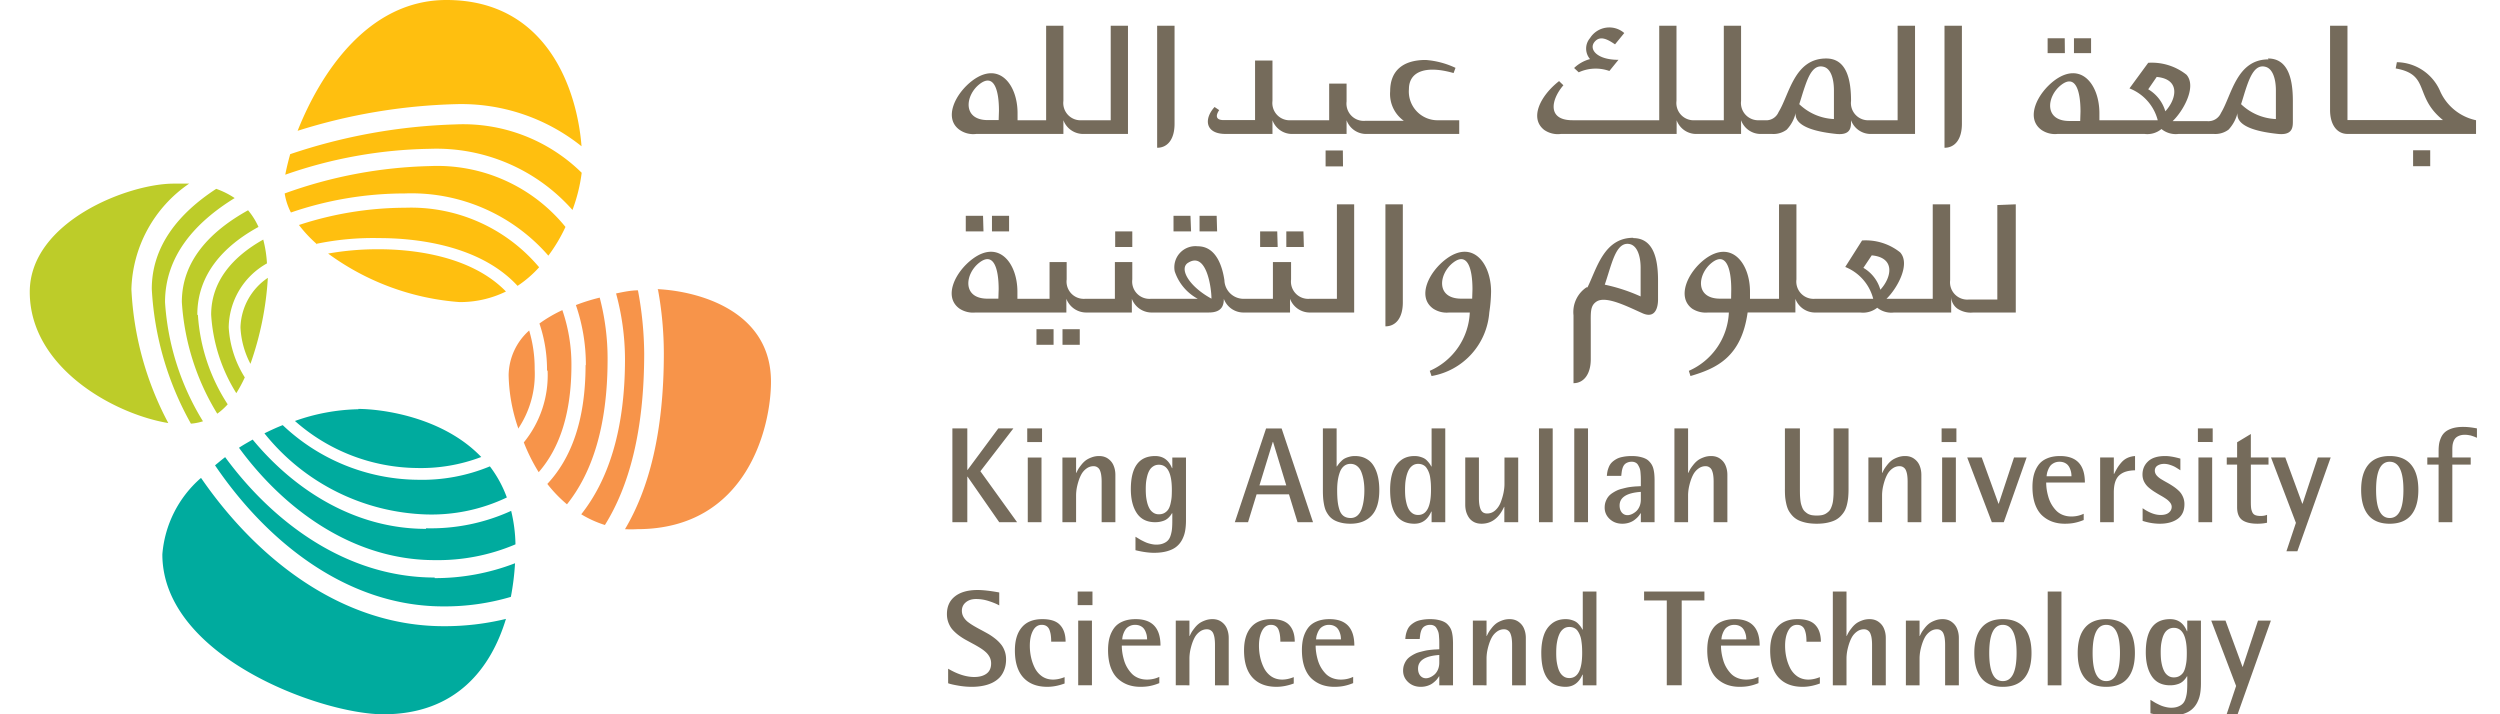<svg xmlns="http://www.w3.org/2000/svg" width="168" height="48" class="logo" data-name="KAUST"><path fill="#f7944a" d="M42 24.13c0 4.93-1.2 8.23-2.94 10.43a7.16 7.16 0 0 0 1.59.72c1.61-2.58 2.64-6.28 2.64-11.53a23.77 23.77 0 0 0-.42-4.24c-.46 0-1 .11-1.47.21a17 17 0 0 1 .6 4.41m-2.65.39c0 3.79-1 6.32-2.57 8a9 9 0 0 0 1.32 1.37c1.64-2.05 2.73-5.14 2.73-9.75A16.1 16.1 0 0 0 40.3 20a12.88 12.88 0 0 0-1.6.5 12.29 12.29 0 0 1 .67 4.05m-2.57.37a7.13 7.13 0 0 1-1.6 4.81 12.17 12.17 0 0 0 1 2c1.46-1.67 2.2-4.07 2.2-7.21a11.23 11.23 0 0 0-.61-3.68 9.28 9.28 0 0 0-1.54.9 9.62 9.62 0 0 1 .51 3.15m7.46-5.41a24 24 0 0 1 .39 4.27c0 5.3-1 9.1-2.61 11.81a7 7 0 0 0 .81 0c7.42 0 9-6.91 9-9.91 0-4.8-4.92-6.09-7.62-6.22m-9.37 9.38a6.58 6.58 0 0 0 1.11-4 8.86 8.86 0 0 0-.37-2.6 4.09 4.09 0 0 0-1.38 3 11.52 11.52 0 0 0 .64 3.55"/><path fill="#ffbf0f" d="M28.9 10a12.2 12.2 0 0 1 9.57 4.11 11.09 11.09 0 0 0 .62-2.5 11.36 11.36 0 0 0-8.48-3.25 38.17 38.17 0 0 0-11.11 2q-.22.8-.33 1.38A30.78 30.78 0 0 1 28.9 10m5.1 9.59c-2.4-2.47-6.42-2.84-8.54-2.84a18.86 18.86 0 0 0-3.41.29 17.06 17.06 0 0 0 8.83 3.26 7 7 0 0 0 3.12-.71m-12.76-3.2a18.7 18.7 0 0 1 4.24-.39c2.32 0 6.72.41 9.3 3.21a7.59 7.59 0 0 0 1.45-1.25 11.25 11.25 0 0 0-9-4 23 23 0 0 0-7.14 1.16 8.69 8.69 0 0 0 1.22 1.3m17.77-6.57C38.8 6.13 36.83 0 30 0c-5.31 0-8.5 5-10 8.79A38.49 38.49 0 0 1 30.61 7a12.93 12.93 0 0 1 8.47 2.83M27.19 13a12.2 12.2 0 0 1 9.66 4.18A10.83 10.83 0 0 0 38 15.25a11.09 11.09 0 0 0-9.08-4.09A30.68 30.68 0 0 0 19.13 13a4.18 4.18 0 0 0 .42 1.28A23.54 23.54 0 0 1 27.19 13"/><path fill="#bdcc29" d="M16.16 22a5.84 5.84 0 0 0 .67 2.45A21.06 21.06 0 0 0 18 18.67 4.15 4.15 0 0 0 16.16 22m-.79 0a5 5 0 0 1 2.57-4.3 8.14 8.14 0 0 0-.25-1.6c-2.05 1.15-3.5 2.8-3.5 5.05a11.22 11.22 0 0 0 1.69 5.27 8.92 8.92 0 0 0 .57-1.06A7.05 7.05 0 0 1 15.37 22m-2.66-9.66h-1C8.65 12.32 2 14.89 2 19.62c0 5.07 5.64 8.2 9.31 8.81a21.27 21.27 0 0 1-2.48-9 8.89 8.89 0 0 1 3.88-7.09m.55 8.81c0-2.68 1.73-4.6 4.11-5.9a4.75 4.75 0 0 0-.7-1.12c-2.56 1.42-4.45 3.41-4.45 6.16a16.26 16.26 0 0 0 2.38 7.51 4.16 4.16 0 0 0 .7-.63 12.44 12.44 0 0 1-2-6m-2.21-.86c0-3.09 2-5.35 4.68-7a5.53 5.53 0 0 0-1.24-.62c-2.55 1.66-4.33 3.87-4.33 6.73a20.73 20.73 0 0 0 2.63 9.05 3.52 3.52 0 0 0 .81-.16 17.32 17.32 0 0 1-2.55-8"/><path fill="#00ab9e" d="M29.21 38.81c-5.92 0-10.85-3.69-14.08-8.09-.24.18-.46.37-.68.55 3.48 5.13 8.87 9.48 15.34 9.48a15.61 15.61 0 0 0 4.54-.64 17.2 17.2 0 0 0 .28-2.26 14.87 14.87 0 0 1-5.4 1m-.58-3.31c-4.85 0-8.92-2.69-11.65-6-.31.18-.62.35-.92.55 3 4.1 7.63 7.55 13.15 7.55a13.31 13.31 0 0 0 5.43-1.06 10.31 10.31 0 0 0-.29-2.25 13 13 0 0 1-5.72 1.17m-4.53-8a13.44 13.44 0 0 0-4.28.79A12.56 12.56 0 0 0 28 31.45a11.39 11.39 0 0 0 4.34-.74c-2.59-2.7-6.69-3.23-8.28-3.23m-10.57 4.65a7.59 7.59 0 0 0-2.58 5.12c0 6.88 10.7 10.75 14.85 10.75 4.91 0 7.24-3.11 8.24-6.41a17.43 17.43 0 0 1-4.19.49c-6.85 0-12.57-4.55-16.29-9.95m14.48.11a13.36 13.36 0 0 1-9-3.67c-.42.16-.82.35-1.23.55a14.51 14.51 0 0 0 10.85 5.45 11.75 11.75 0 0 0 5.44-1.14 7.9 7.9 0 0 0-1.14-2.09 11.9 11.9 0 0 1-4.89.9"/><path fill="#756b5b" d="M63.634 41.267q0-.767.54-1.191.544-.428 1.525-.428.54 0 1.45.165v.87q-.26-.148-.687-.286-.424-.143-.874-.143-.42 0-.687.223-.263.219-.263.571 0 .21.102.397.103.183.272.326.174.138.397.272.223.133.469.263.245.13.49.267.245.139.468.313.223.169.393.37.174.196.276.468.103.267.103.584 0 .388-.12.7-.117.312-.322.527-.205.21-.495.352-.29.138-.628.2-.34.067-.727.067-.473 0-.937-.084-.464-.08-.664-.156v-.977q.95.557 1.757.557.517 0 .825-.227.307-.227.307-.687 0-.232-.102-.428-.103-.196-.277-.348-.17-.151-.392-.285-.223-.138-.468-.268l-.49-.267q-.246-.139-.47-.308-.222-.17-.396-.366-.17-.196-.272-.464-.103-.267-.103-.58zm4.567 2.44q0-1 .464-1.548.464-.553 1.382-.553.834 0 1.195.401.366.397.366 1.115h-.968q0-.232-.022-.401-.018-.174-.08-.353-.058-.183-.192-.28-.134-.099-.339-.099-.383 0-.593.397-.21.392-.21 1.008 0 .415.09.807.089.388.267.727.183.334.49.54.313.2.714.2.366 0 .776-.165v.428q-.602.223-1.16.223-1.043 0-1.614-.624-.566-.624-.566-1.824zm4.219-3.042v-.915h.994v.915zm.035 5.387v-4.348h.924v4.348zm2.007-2.364q0-.468.098-.834.103-.37.313-.655.214-.286.58-.437.365-.156.865-.156 1.667 0 1.667 1.779h-2.6q0 .227.036.468.036.241.112.504.075.263.21.495.133.228.311.415.179.187.442.294.267.107.58.107.446 0 .83-.183v.42q-.317.129-.603.187-.28.062-.669.062-.464 0-.852-.142-.383-.143-.686-.428-.3-.29-.469-.772-.165-.486-.165-1.124zm.95-.722h1.673q0-.116-.018-.232t-.072-.254q-.053-.143-.138-.246-.08-.102-.232-.174-.151-.07-.348-.07-.2 0-.36.08-.161.08-.25.191-.085.112-.148.259-.058.143-.08.25-.018.102-.027.196zm3.6 3.086v-4.348h.918v1.034h.018q.058-.129.12-.24.067-.116.205-.29.138-.179.295-.3.156-.12.396-.209.241-.093.513-.093.366 0 .62.191.254.188.361.469.112.276.112.606v3.18h-.923v-2.72q0-.228-.023-.397-.017-.17-.075-.326-.054-.156-.17-.236-.111-.085-.276-.085-.259 0-.473.156-.21.152-.339.38-.125.227-.21.507-.084.281-.12.513-.031.228-.031.41v1.798zm4.588-2.346q0-.999.464-1.547.464-.553 1.382-.553.834 0 1.196.401.365.397.365 1.115h-.967q0-.232-.023-.401-.018-.174-.08-.353-.058-.183-.192-.28-.134-.099-.339-.099-.383 0-.593.397-.21.392-.21 1.008 0 .415.09.807.089.388.267.727.183.334.49.54.313.2.714.2.366 0 .776-.165v.428q-.602.223-1.16.223-1.043 0-1.614-.624-.566-.624-.566-1.824Zm3.889-.018q0-.468.098-.834.103-.37.312-.655.214-.286.58-.437.366-.156.865-.156 1.668 0 1.668 1.779h-2.6q0 .227.036.468.035.241.111.504t.21.495q.134.228.312.415.178.187.441.294.268.107.58.107.446 0 .83-.183v.42q-.317.129-.602.187-.281.062-.67.062-.463 0-.851-.142-.384-.143-.687-.428-.299-.29-.468-.772-.165-.486-.165-1.124zm.95-.722h1.672q0-.116-.018-.232t-.071-.254q-.054-.143-.138-.246-.08-.102-.232-.174-.152-.07-.348-.07-.2 0-.361.08-.16.08-.25.191-.085.112-.147.259-.058.143-.08.25-.018.102-.027.196zm5.85 2.1q0-.218.068-.401.071-.187.17-.317.102-.134.267-.245.17-.112.312-.178.147-.072.366-.125.223-.058.356-.085.139-.027.357-.05.219-.021.295-.021l.24-.014v-.383q0-.165-.004-.259-.005-.098-.018-.272-.013-.174-.054-.28-.04-.108-.107-.22-.062-.115-.173-.169-.108-.058-.255-.058-.165 0-.29.054-.12.049-.196.133-.071.08-.12.21-.045.13-.063.254-.017.125-.035.299h-.968q.013-.178.045-.326.035-.147.102-.303.071-.16.192-.28.125-.121.299-.22.178-.102.441-.15.263-.054.593-.054.295 0 .527.049.236.049.396.129.161.076.273.205.115.125.178.254.067.13.102.312.036.179.045.335.013.152.013.357v2.805h-.923v-.602h-.018q-.066.111-.16.223-.094.107-.245.223-.148.116-.362.187t-.459.071q-.508 0-.847-.316-.34-.317-.34-.772zm1.004-.138q0 .29.147.473.152.178.384.178.13 0 .276-.062.148-.063.29-.183.143-.12.237-.33.093-.214.093-.477v-.513q-1.427.098-1.427.914zm3.684 1.124v-4.348h.919v1.034h.017q.058-.129.12-.24.068-.116.206-.29.138-.179.294-.3.156-.12.397-.209.241-.093.513-.093.366 0 .62.191.254.188.361.469.112.276.112.606v3.18h-.923v-2.72q0-.228-.023-.397-.018-.17-.076-.326-.053-.156-.169-.236-.112-.085-.277-.085-.258 0-.472.156-.21.152-.34.38-.124.227-.209.507-.085.281-.12.513-.031.228-.031.41v1.798zm4.598-2.172q0-.673.165-1.173t.54-.798q.374-.303.931-.303.21 0 .388.053.183.054.29.12.112.067.21.183.103.112.143.179.044.062.098.165h.022V39.75h.919v6.302h-.919v-.714h-.022q-.357.816-1.129.816-1.636 0-1.636-2.274zm1.003 0q0 .24.018.455.022.214.08.45.058.232.152.397t.254.277q.16.107.375.107.865 0 .865-1.686 0-.223-.01-.397-.008-.174-.04-.388-.026-.218-.088-.374-.058-.161-.152-.3-.09-.142-.236-.213-.148-.076-.34-.076-.209 0-.37.111-.156.112-.254.286-.093.17-.156.41-.058.24-.08.468-.018.223-.018.473zm5.905-3.528v-.602h4.054v.602h-1.526v5.7h-1.003v-5.7zm4.245 3.336q0-.468.098-.834.103-.37.313-.655.214-.286.58-.437.365-.156.865-.156 1.667 0 1.667 1.779h-2.6q0 .227.036.468.036.241.112.504.075.263.21.495.133.228.311.415.179.187.442.294.268.107.58.107.446 0 .83-.183v.42q-.317.129-.603.187-.28.062-.669.062-.464 0-.852-.142-.383-.143-.686-.428-.3-.29-.469-.772-.165-.486-.165-1.124zm.95-.722h1.673q0-.116-.018-.232t-.072-.254q-.053-.143-.138-.246-.08-.102-.232-.174-.151-.07-.348-.07-.2 0-.36.08-.161.08-.25.191-.085.112-.148.259-.058.143-.08.25-.018.102-.027.196zm3.278.74q0-.999.464-1.547.464-.553 1.382-.553.834 0 1.196.401.365.397.365 1.115h-.968q0-.232-.022-.402-.018-.173-.08-.352-.058-.183-.192-.28-.134-.099-.339-.099-.383 0-.593.397-.21.392-.21 1.008 0 .415.09.807.089.388.267.727.183.334.49.54.313.2.714.2.366 0 .776-.165v.428q-.602.223-1.16.223-1.043 0-1.614-.624-.566-.624-.566-1.824zm4.21 2.346V39.75h.919v2.988h.017q.058-.129.12-.24.068-.116.206-.29.138-.179.294-.3.156-.12.397-.209.241-.093.513-.093.366 0 .62.191.254.188.361.469.112.276.112.606v3.18h-.923v-2.72q0-.228-.023-.397-.018-.17-.076-.326-.053-.156-.169-.236-.111-.085-.276-.085-.26 0-.473.156-.21.152-.34.38-.124.227-.209.507-.084.281-.12.513-.031.228-.031.41v1.798zm4.91 0v-4.348h.919v1.034h.018q.058-.129.12-.24.067-.116.205-.29.138-.179.294-.3.156-.12.397-.209.241-.093.513-.093.366 0 .62.191.254.188.361.469.112.276.112.606v3.18h-.923v-2.72q0-.228-.023-.397-.017-.17-.075-.326-.054-.156-.17-.236-.111-.085-.276-.085-.26 0-.473.156-.21.152-.34.38-.124.227-.209.507-.084.281-.12.513-.031.228-.031.41v1.798zm5.08-.477q-.482-.585-.482-1.695t.482-1.69q.481-.584 1.436-.584.954 0 1.44.584.486.58.486 1.69 0 1.11-.486 1.695-.486.58-1.44.58-.955 0-1.436-.58zm1.436-3.586q-.915 0-.915 1.891 0 1.89.915 1.89.923 0 .923-1.89t-.923-1.89zm3.014 4.063V39.75h.923v6.302zm2.498-.477q-.482-.585-.482-1.695t.482-1.69q.481-.584 1.436-.584.954 0 1.44.584.486.58.486 1.69 0 1.11-.486 1.695-.486.58-1.44.58-.955 0-1.436-.58zm1.436-3.586q-.915 0-.915 1.891 0 1.89.915 1.89.923 0 .923-1.89t-.923-1.89zm2.658 1.842q0-2.225 1.636-2.225.799 0 1.129.811h.022v-.713h.919v4.219q0 .388-.054.695-.053.312-.2.598-.148.285-.384.477-.232.192-.616.303-.383.112-.892.112-.535 0-1.248-.174v-.905q.009.004.156.093.151.094.21.125.057.031.214.107.156.076.263.107.107.036.258.067.152.031.295.031.285 0 .481-.085.201-.08.317-.214.116-.129.178-.352.067-.223.085-.446.018-.218.018-.54v-.472h-.023q-.053.089-.098.147-.04.058-.138.156-.098.094-.21.152-.106.058-.29.102-.178.045-.392.045-.825 0-1.23-.602-.406-.607-.406-1.619zm1.003 0q0 .245.018.464.022.214.08.45.063.232.156.397.094.165.254.272.16.107.37.107.232 0 .397-.102.17-.107.26-.26.088-.155.137-.392.054-.24.067-.432.014-.196.014-.455 0-1.69-.874-1.69-.214 0-.375.107-.16.102-.254.267-.094.161-.152.388-.058.228-.08.437-.018.206-.018.442zm3.394-2.127h.959l1.141 3.104h.018l1.026-3.104h.865l-2.239 6.301h-.736l.638-1.909zM64 35.092V28.79h1.003v2.788h.018l2.065-2.788h1.012l-2.216 2.877 2.466 3.425h-1.2l-2.127-3.06h-.018v3.06zm5.03-5.387v-.915h.995v.915zm.036 5.387v-4.348h.923v4.348zm2.328 0v-4.348h.919v1.034h.018q.058-.129.12-.24.067-.116.205-.29.138-.179.294-.3.157-.12.397-.209.241-.093.513-.093.366 0 .62.191.254.188.361.469.112.276.112.606v3.18h-.923v-2.72q0-.228-.023-.397-.017-.17-.075-.326-.054-.156-.17-.236-.111-.085-.276-.085-.259 0-.473.156-.21.152-.339.38-.125.227-.21.507-.084.281-.12.513-.031.228-.031.41v1.798zm4.598-2.221q0-2.225 1.637-2.225.798 0 1.128.811h.022v-.713h.919v4.219q0 .388-.054.695-.053.312-.2.598-.147.285-.384.477-.232.192-.615.303-.384.112-.892.112-.535 0-1.249-.174v-.905q.009.004.156.093.152.094.21.125.058.031.214.107t.263.107q.107.036.259.067.151.031.294.031.285 0 .482-.085.2-.08.316-.214.116-.129.179-.352.067-.223.084-.446.018-.218.018-.54v-.472h-.022q-.054.089-.098.147-.04.058-.138.156-.099.094-.21.152-.107.058-.29.102-.178.045-.392.045-.825 0-1.231-.602-.406-.607-.406-1.619zm1.003 0q0 .245.018.464.023.214.08.45.063.232.157.397.093.165.254.272.16.107.37.107.232 0 .397-.102.17-.107.258-.26.09-.155.139-.392.053-.24.067-.432.013-.196.013-.455 0-1.69-.874-1.69-.214 0-.375.107-.16.102-.254.267-.094.161-.152.388-.057.228-.08.437-.018.206-.018.442zm5.985 2.22 2.1-6.3h1.044l2.11 6.3h-1.04l-.575-1.872h-2.176l-.575 1.873zm1.655-2.474h1.801l-.887-2.921h-.018zm4.263.32V28.79h.923v2.556h.018q.085-.12.13-.179.049-.062.164-.178.12-.12.232-.178.116-.063.295-.112.183-.053.392-.053.428 0 .745.174.321.169.513.486.192.312.285.722.094.406.094.91 0 1.155-.517 1.708-.513.548-1.419.548-.356 0-.637-.07-.281-.068-.473-.18-.192-.11-.335-.285-.138-.178-.218-.357-.076-.182-.12-.428-.045-.245-.058-.455-.014-.21-.014-.481zm.959 0q0 .451.036.763.035.313.125.58.093.263.276.397.183.13.46.134.267 0 .459-.16.191-.166.29-.447.098-.285.138-.593.044-.307.044-.673 0-.321-.044-.607-.04-.285-.138-.557-.094-.277-.286-.437-.192-.165-.464-.165-.258 0-.446.156-.182.156-.276.424-.094.267-.134.557-.04.29-.04.629zm3.559-.017q0-.673.165-1.173t.54-.798q.374-.303.931-.303.21 0 .388.053.183.054.29.12.112.067.21.183.102.112.143.179.044.062.098.165h.022V28.79h.919v6.302h-.919v-.714h-.022q-.357.816-1.129.816-1.636 0-1.636-2.274zm1.003 0q0 .24.018.455.022.214.08.45.058.232.152.397t.254.277q.16.107.375.107.865 0 .865-1.686 0-.223-.009-.397-.009-.174-.04-.388-.027-.218-.09-.374-.057-.161-.151-.3-.09-.142-.236-.213-.148-.076-.34-.076-.209 0-.37.111-.156.112-.254.286-.093.17-.156.41-.058.24-.08.468-.018.223-.018.473zm4.045 1.003v-3.18h.919v2.721q0 .228.022.397.022.17.076.326.058.156.17.24.115.08.28.08.321 0 .562-.222.245-.228.366-.562.125-.335.183-.638.058-.303.058-.54v-1.801h.923v4.348h-.932v-1.03h-.018q-.517 1.132-1.516 1.132-.277 0-.495-.107-.214-.111-.344-.294-.125-.183-.191-.401-.063-.223-.063-.469zm4.955 1.169V28.79h.923v6.302zm2.372 0V28.79h.923v6.302zm2.043-.986q0-.218.067-.401.071-.187.17-.317.102-.134.267-.245.17-.112.312-.178.147-.072.366-.125.223-.058.356-.085.139-.027.357-.05.219-.021.294-.021l.241-.014v-.383q0-.165-.004-.259-.004-.098-.018-.272-.013-.174-.053-.28-.04-.108-.107-.22-.062-.115-.174-.169-.107-.058-.254-.058-.165 0-.29.054-.12.049-.196.133-.072.08-.12.21-.045.13-.063.254-.018.125-.036.299h-.968q.014-.178.045-.326.036-.147.103-.303.071-.16.191-.28.125-.121.3-.22.178-.102.44-.15.264-.054.594-.054.294 0 .526.049.236.049.397.129.16.076.272.205.116.125.178.254.067.13.103.313.036.178.045.334.013.152.013.357v2.805h-.923v-.602h-.018q-.067.111-.16.223-.094.107-.246.223-.147.116-.361.187t-.46.071q-.508 0-.847-.316-.339-.317-.339-.772zm1.003-.138q0 .29.147.473.152.178.384.178.13 0 .276-.062.148-.063.29-.183.143-.12.237-.33.093-.214.093-.477v-.513q-1.427.098-1.427.914zm3.684 1.124V28.79h.918v2.988h.018q.058-.129.12-.24.068-.116.206-.29.138-.179.294-.3.156-.12.397-.209.24-.093.513-.093.366 0 .62.191.254.188.361.469.112.276.112.606v3.18h-.924v-2.72q0-.228-.022-.397-.018-.17-.076-.326-.053-.156-.17-.236-.11-.085-.276-.085-.258 0-.472.156-.21.152-.34.38-.124.227-.209.507-.085.281-.12.513-.032.228-.032.41v1.798zm7.425-2.239V28.79h1.008v4.063q0 .214.004.366.004.151.022.334.018.183.05.312.035.125.089.26.058.133.142.222.085.085.197.16.115.072.272.108.16.03.356.03.197 0 .353-.03.16-.036.272-.107.116-.076.2-.16.085-.09.139-.224.058-.134.089-.259.036-.129.053-.312.018-.183.023-.334.004-.152.004-.366V28.79h1.003v4.063q0 .277-.018.495-.013.214-.067.468-.053.255-.142.446-.09.188-.255.37-.16.183-.383.304-.219.116-.544.187-.321.071-.727.071-.406 0-.731-.07-.322-.072-.545-.188-.223-.12-.383-.303t-.254-.37q-.09-.192-.143-.447-.054-.254-.071-.468-.014-.218-.014-.495zm5.61 2.239v-4.348h.919v1.034h.018q.058-.129.12-.24.067-.116.205-.29.139-.179.295-.3.156-.12.397-.209.24-.093.512-.093.366 0 .62.191.255.188.362.469.111.276.111.606v3.18h-.923v-2.72q0-.228-.022-.397-.018-.17-.076-.326-.054-.156-.17-.236-.111-.085-.276-.085-.259 0-.473.156-.21.152-.339.38-.125.227-.21.507-.084.281-.12.513-.031.228-.031.41v1.798zm4.92-5.387v-.915h.994v.915zm.035 5.387v-4.348h.923v4.348zm1.686-4.348h.976l1.124 3.104h.018l1.026-3.104h.847l-1.534 4.348h-.803zm4.384 1.984q0-.468.098-.834.102-.37.312-.655.214-.286.58-.437.365-.156.865-.156 1.668 0 1.668 1.779h-2.6q0 .227.035.468.036.241.112.504.076.263.21.495.133.228.312.415.178.187.441.294.268.107.58.107.446 0 .83-.183v.42q-.317.129-.603.187-.28.062-.669.062-.463 0-.851-.142-.384-.143-.687-.428-.299-.29-.468-.772-.165-.486-.165-1.124zm.95-.722h1.672q0-.116-.018-.232t-.071-.254q-.054-.143-.139-.246-.08-.102-.231-.174-.152-.07-.348-.07-.201 0-.362.08-.16.08-.25.191-.084.112-.146.259-.058.143-.08.25-.019.102-.027.196zm3.598 3.086v-4.348h.92v1.106h.017q.134-.268.236-.433.107-.17.272-.357.17-.187.393-.29.223-.102.508-.124v.958q-.352.01-.602.085-.245.071-.441.237-.192.165-.29.459-.094.29-.094.718v1.989zm2.846-3.198q0-.54.379-.892.379-.356 1.146-.356.415 0 1.021.174v.784q-.2-.133-.334-.21-.134-.08-.348-.15-.21-.072-.415-.072-.25 0-.437.116-.183.116-.183.343 0 .156.107.299.112.138.286.25.178.111.388.227.214.116.423.254.214.139.388.304.179.16.286.397.111.236.111.517 0 .664-.455.99-.455.325-1.195.325-.57 0-1.16-.191v-.852q.656.455 1.205.455.37 0 .557-.156.192-.16.192-.388 0-.156-.112-.295-.107-.138-.28-.254-.17-.116-.38-.232-.21-.12-.419-.254-.21-.138-.383-.29-.17-.156-.281-.37-.107-.219-.107-.473zm3.723-2.19v-.914h.995v.915zm.036 5.388v-4.348h.923v4.348zm1.904-3.871v-.477h.696v-1.022l.923-.557v1.579h1.187v.477h-1.187v2.502q0 .267.018.423.022.152.085.286.067.134.2.187.134.054.353.054.25 0 .432-.076v.53q-.276.067-.642.067-.687 0-1.03-.25-.339-.254-.339-.856v-2.867zm2.975-.477h.959l1.141 3.104h.018l1.026-3.104h.865l-2.239 6.301h-.735l.637-1.909zm6.538 3.87q-.482-.584-.482-1.694 0-1.11.482-1.69.481-.584 1.436-.584.954 0 1.44.584.486.58.486 1.69 0 1.11-.486 1.695-.486.58-1.44.58-.955 0-1.436-.58zm1.436-3.585q-.914 0-.914 1.891 0 1.89.914 1.89.923 0 .923-1.89t-.923-1.89zm2.528.192v-.477h.759v-.41q0-.273.03-.482.032-.21.13-.437.103-.232.277-.38.174-.151.481-.25.312-.097.736-.097.42 0 .923.102v.63q-.009-.005-.067-.028l-.071-.03q-.018-.01-.076-.028-.053-.022-.084-.03l-.085-.028q-.054-.017-.098-.022-.045-.009-.103-.018-.053-.009-.111-.013-.058-.005-.12-.005-.215 0-.375.063-.156.062-.246.156-.089.094-.142.236-.05.139-.063.263-.013.125-.013.286v.522h1.235v.477h-1.235v3.87h-.923v-3.87zM116.33 20.07h-.74c-1.72 0-1.51-1.67-.55-2.42s1.3.41 1.3 1.79zm8.89-2.07.56-.84c1.6.15 1.35 1.47.58 2.31a2.48 2.48 0 0 0-1.14-1.47Zm9-4.22v6.35h-1.93a1.16 1.16 0 0 1-1.24-1.3v-5.1h-1.17v6.35h-3.11c.7-.67 1.64-2.32.92-3.12a3.71 3.71 0 0 0-2.56-.8L124 17.94a3.15 3.15 0 0 1 1.88 2.14h-3.92a1.16 1.16 0 0 1-1.24-1.3v-5.05h-1.17v6.35h-1.95v-.48c0-1.91-1.24-3.5-3-2.21-1.18.88-1.95 2.56-.89 3.35a1.68 1.68 0 0 0 1.08.26h1.39a4.5 4.5 0 0 1-2.69 3.92l.11.35c1.77-.52 3.42-1.28 3.84-4.27h3.21v-.92a1.41 1.41 0 0 0 1.4.92H125a1.54 1.54 0 0 0 1.15-.32 1.52 1.52 0 0 0 1.14.32h3.83v-1.09a1 1 0 0 0 .42.83 1.61 1.61 0 0 0 1.07.26h2.85v-7.27Zm-35.29 6.29h-.73c-1.73 0-1.52-1.67-.55-2.42s1.3.41 1.3 1.79zm1.27-.47c0-1.91-1.23-3.51-3-2.21-1.19.88-2 2.56-.89 3.35a1.64 1.64 0 0 0 1.08.26h1.38a4.49 4.49 0 0 1-2.69 3.92l.12.35a4.69 4.69 0 0 0 3.88-4.27 10.06 10.06 0 0 0 .12-1.4Zm-31.83.48v-.48c0-1.91-1.24-3.51-3-2.21-1.19.88-2 2.56-.89 3.35a1.66 1.66 0 0 0 1.08.26h6.1v-.92a1.43 1.43 0 0 0 1.4.92h3v-.92a1.42 1.42 0 0 0 1.4.92h3.78c.91 0 1-.53 1-.92a1.41 1.41 0 0 0 1.39.92h3.06v-.92a1.42 1.42 0 0 0 1.4.92H91v-7.27h-1.16v6.35H88a1.16 1.16 0 0 1-1.24-1.3v-1.17h-1.22v2.47h-2a1.29 1.29 0 0 1-1.26-1.25c-.13-.88-.53-2.28-1.79-2.28a1.42 1.42 0 0 0-1.55 1.68 3.26 3.26 0 0 0 1.55 1.85h-3.16a1.16 1.16 0 0 1-1.24-1.3v-1.17h-1.17v2.47h-2a1.16 1.16 0 0 1-1.24-1.3v-1.17h-1.15v2.47zm11.5-2.44c1.21-.72 1.54 1.7 1.54 2.43-1.56-.85-2.21-2.07-1.54-2.43Zm-12.78 2.43h-.73c-1.72 0-1.52-1.67-.55-2.42s1.3.41 1.3 1.79zm.72-4.52h-1.15V14.5h1.15zm8.28 1.05h-1.15v-1.05h1.15zm-10-1.05H64.9V14.5h1.16zm15.7 0h-1.18V14.5h1.15zm-1.75 0h-1.18V14.5H80Zm7.58 1.05h-1.18v-1.05h1.15zm-1.76 0h-1.18v-1.05h1.15zm-13.3 6.57H71.4v-1.05h1.16zm-1.76 0h-1.15v-1.05h1.15ZM110.25 20v-2c0-.78-.22-1.46-.7-1.59-.67-.17-1 .56-1.27 1.35-.13.38-.31 1-.44 1.37a11.68 11.68 0 0 1 2.41.79zm-.5-4c1.35 0 1.67 1.36 1.67 2.84v1.3c0 .4-.12 1.29-1 .93-1-.44-2.5-1.23-3.14-.8-.43.29-.38.72-.38 1.65v2.22c0 1-.47 1.61-1.16 1.61v-4.56a2 2 0 0 1 .87-1.88h.07c.62-1.25 1.1-3.33 3.07-3.33zM93.1 13.73v8.2c.7 0 1.17-.57 1.17-1.61v-6.59zm37.57-12v8.2c.7 0 1.17-.57 1.17-1.61V1.73Zm-18 6.35a1.4 1.4 0 0 0 1.4.92H117v-.92a1.4 1.4 0 0 0 1.4.92h.67a1.48 1.48 0 0 0 1-.29 2.46 2.46 0 0 0 .6-1.12c-.11 1 1.67 1.3 2.72 1.41 1.05.11 1-.52 1-.92a1.4 1.4 0 0 0 1.39.92h2.91V1.73h-1.17v6.35h-1.89a1.16 1.16 0 0 1-1.24-1.3c0-1.48-.32-2.85-1.67-2.85-2.15 0-2.47 2.42-3.2 3.6a.9.9 0 0 1-.92.55h-.38a1.16 1.16 0 0 1-1.22-1.3V1.73h-1.16v6.35h-1.94a1.16 1.16 0 0 1-1.24-1.3V1.73h-1.16v6.35h-5.83c-1.72 0-1.44-1.39-.61-2.35l-.29-.28c-1.28 1-2 2.5-1 3.28a1.6 1.6 0 0 0 1.13.27h7.77zm10.57-2V8a3.59 3.59 0 0 1-2.33-1c.14-.42.22-.73.37-1.16.27-.79.6-1.53 1.27-1.35.48.12.69.8.69 1.59zM77.76 1.73v8.2c.7 0 1.17-.57 1.17-1.61V1.73ZM71.46 9v-.92a1.42 1.42 0 0 0 1.4.92h2.94V1.73h-1.16v6.35H72.7a1.16 1.16 0 0 1-1.24-1.3V1.73H70.3v6.35h-1.92V7.6c0-1.91-1.23-3.5-3-2.21-1.19.88-2 2.56-.89 3.34a1.6 1.6 0 0 0 1.12.27Zm-4.35-.93h-.73c-1.72 0-1.52-1.67-.55-2.42s1.3.41 1.3 1.79zM152.94 8a3.59 3.59 0 0 1-2.34-1c.14-.42.22-.73.37-1.17.27-.78.61-1.52 1.27-1.34.48.12.7.8.7 1.59zm-8.58-2 .57-.83c1.6.15 1.35 1.47.58 2.31A2.54 2.54 0 0 0 144.36 6Zm-4.57 2.13h-.73c-1.73 0-1.52-1.67-.55-2.42s1.3.4 1.3 1.79zm12.65-4.14c-2.15 0-2.47 2.42-3.19 3.6a.92.92 0 0 1-.93.55H146c.71-.67 1.64-2.32.93-3.12a3.75 3.75 0 0 0-2.57-.8l-1.26 1.72a3.14 3.14 0 0 1 1.9 2.14h-3.92v-.47c0-1.93-1.23-3.51-3-2.22-1.18.88-2 2.56-.88 3.35a1.61 1.61 0 0 0 1.07.26h5.84a1.48 1.48 0 0 0 1.14-.33 1.51 1.51 0 0 0 1.15.33h2.36a1.48 1.48 0 0 0 1-.29 2.53 2.53 0 0 0 .6-1.11c-.11 1 1.68 1.29 2.72 1.4 1.04.11 1-.52 1-.92v-1.3c0-1.48-.32-2.85-1.67-2.85zM96.68 8.08a1.93 1.93 0 0 1-2-2.09c0-1.21 1.17-1.61 3-1.08l.13-.35a5.66 5.66 0 0 0-2-.53c-1.62 0-2.39.8-2.39 2.09a2.21 2.21 0 0 0 .92 2h-2.61a1.16 1.16 0 0 1-1.24-1.3v-1.2h-1.17v2.46h-2.57a1.16 1.16 0 0 1-1.24-1.3V4.07h-1.17v4h-2.11c-.58 0-.52-.35-.3-.67l-.31-.21C80.88 8 81 9 82.35 9h3.16v-.92a1.4 1.4 0 0 0 1.4.92h3.58v-.92a1.4 1.4 0 0 0 1.4.92h6.17v-.92ZM164 6.18a3.22 3.22 0 0 0-2.93-2l-.08.42c2.35.41 1.2 1.88 3.18 3.47h-6.42V1.73h-1.17v5.66c0 1 .47 1.61 1.17 1.61h8.64v-.92a3.42 3.42 0 0 1-2.39-1.9Zm-73.75 5h-1.17v-1.07h1.16zm50.27-7.61h-1.15v-1h1.15zm-1.76 0h-1.16v-1h1.15zm24.55 7.6h-1.15V10.1h1.15zm-57.22-6.31a2.73 2.73 0 0 1 2.06-.09l.61-.75c-1.47 0-2-.72-1.61-1.2.39-.48.93-.14 1.38.16l.62-.76a1.53 1.53 0 0 0-2.3.34 1.08 1.08 0 0 0 0 1.41 2.45 2.45 0 0 0-1.07.6z"/></svg>
